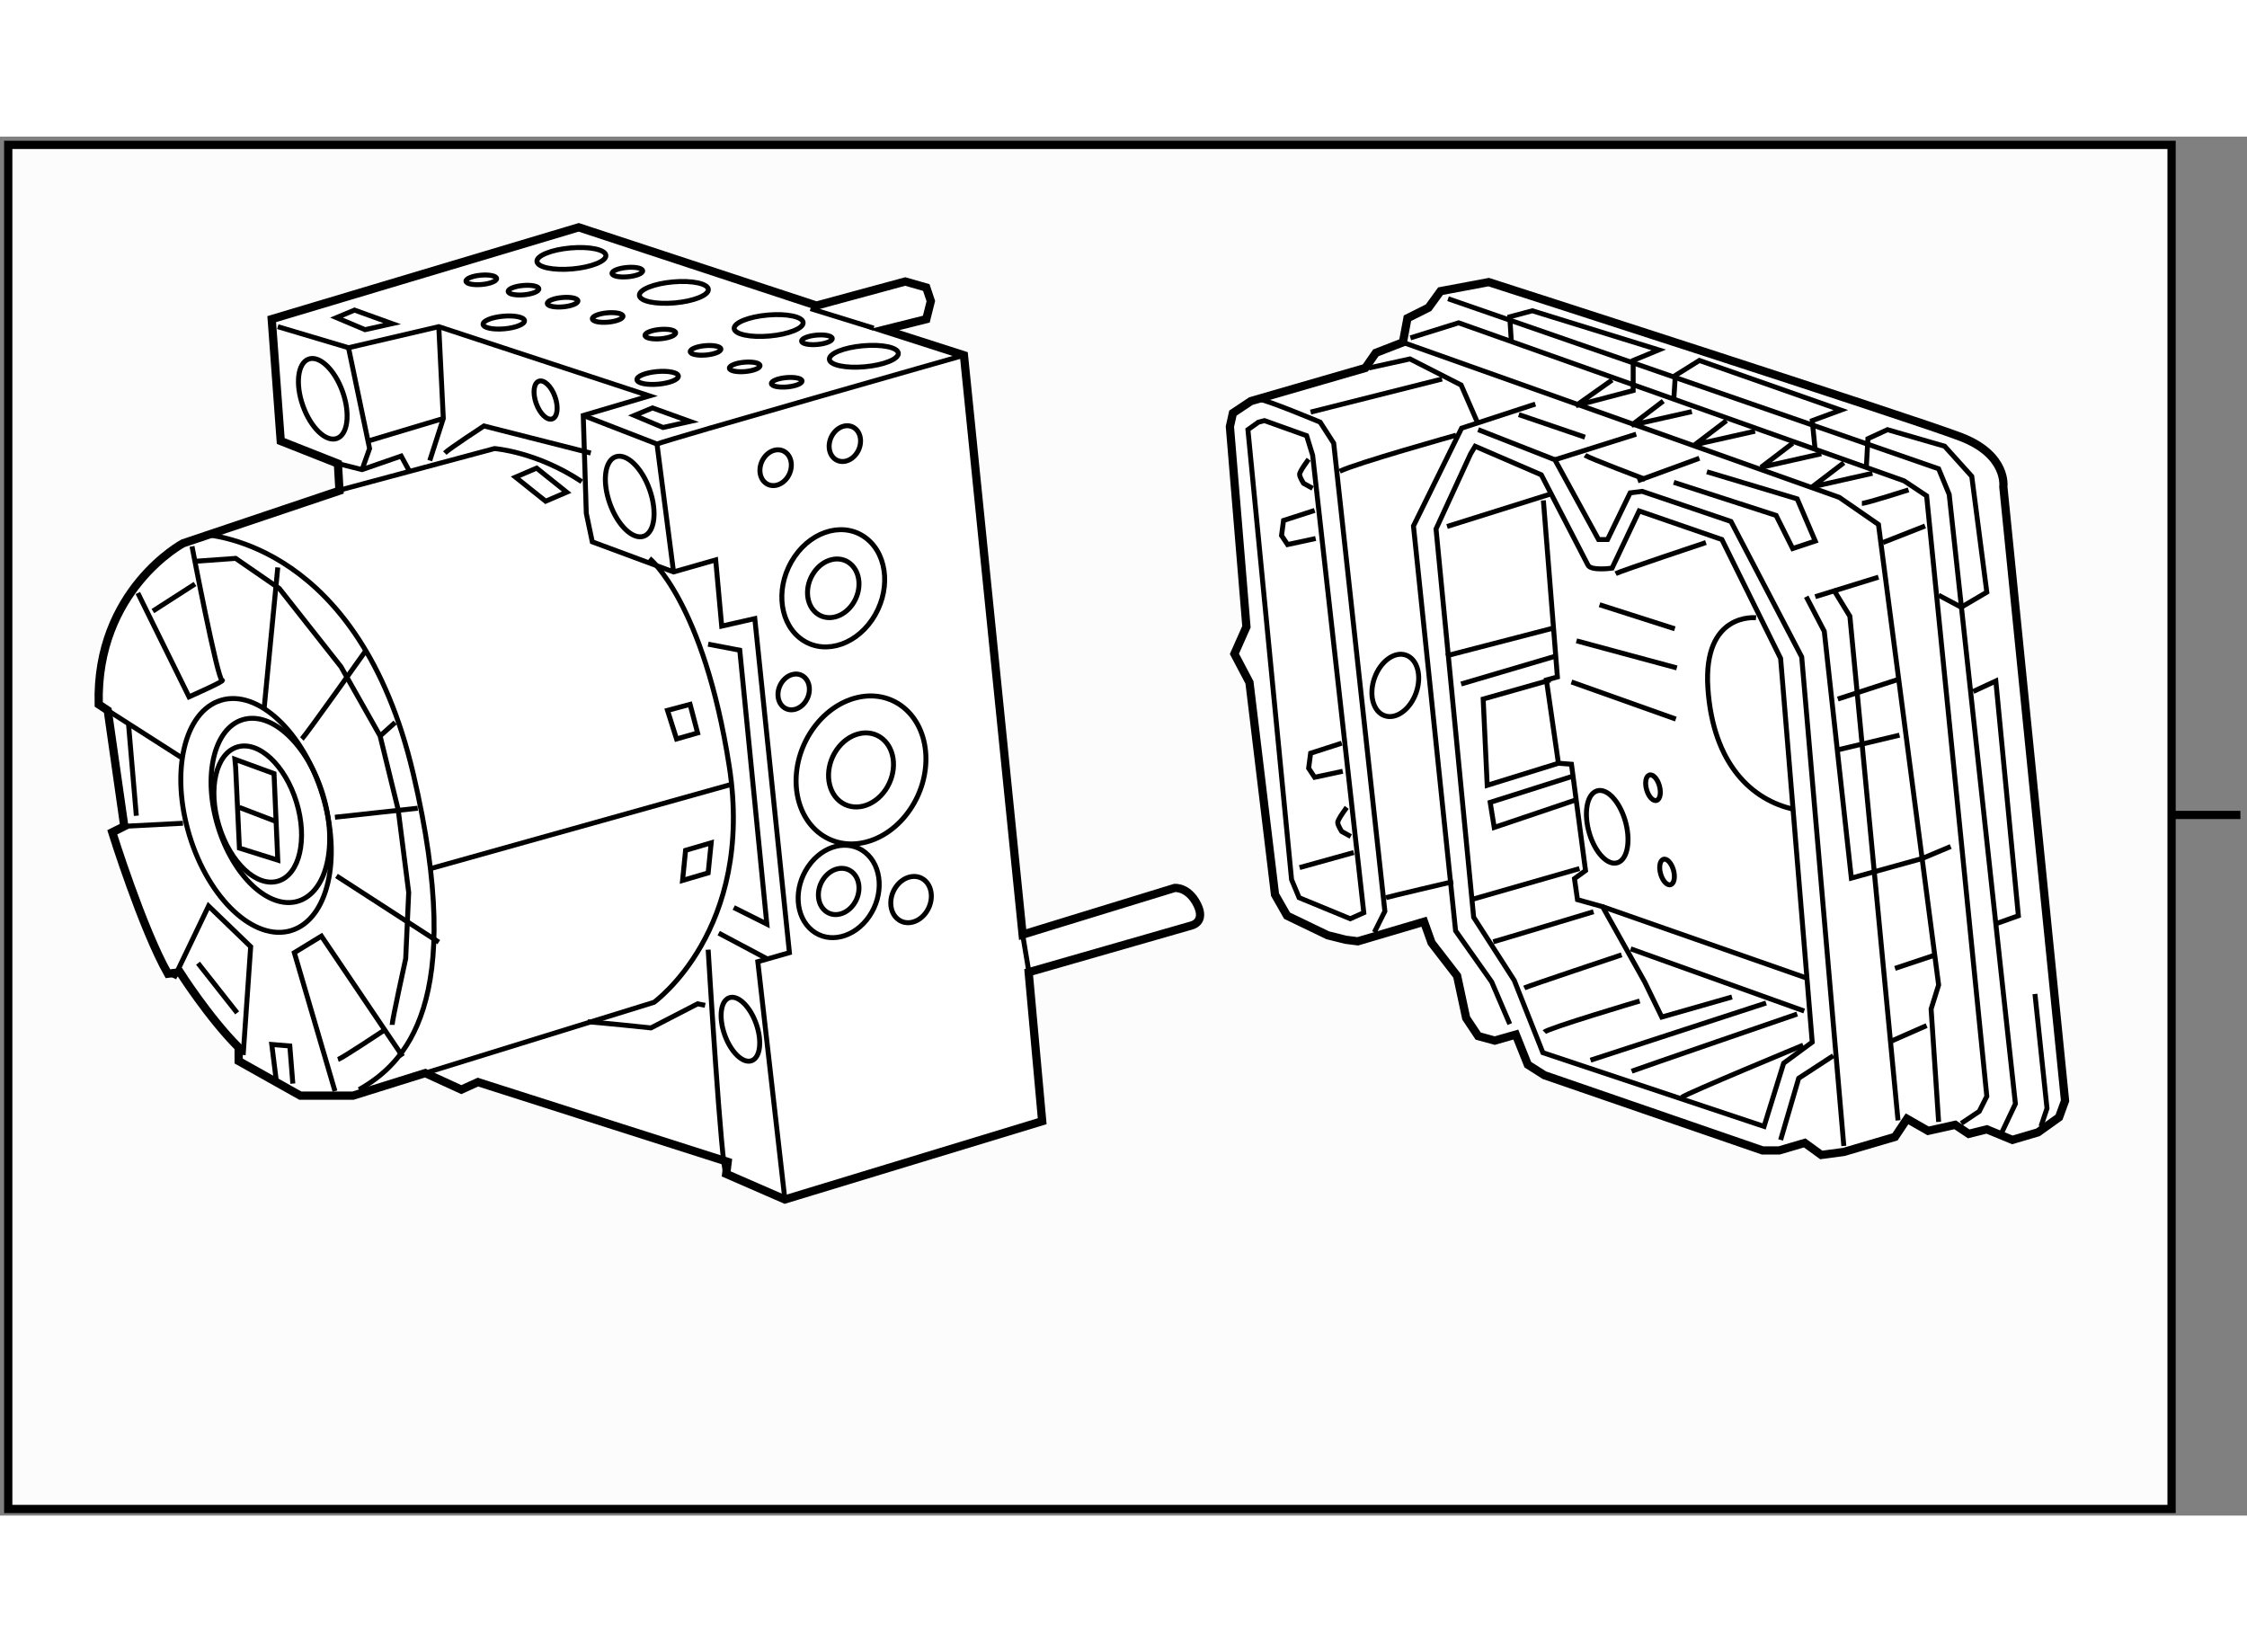 <?xml version="1.0" encoding="utf-8"?>
<!-- Generator: Adobe Illustrator 15.1.0, SVG Export Plug-In . SVG Version: 6.00 Build 0)  -->
<!DOCTYPE svg PUBLIC "-//W3C//DTD SVG 1.1//EN" "http://www.w3.org/Graphics/SVG/1.1/DTD/svg11.dtd">
<svg version="1.1" xmlns="http://www.w3.org/2000/svg" xmlns:xlink="http://www.w3.org/1999/xlink" x="0px" y="0px" width="244.8px"
	 height="180px" viewBox="21.408 18.5 136.326 83.66" enable-background="new 0 0 244.8 180" xml:space="preserve">
	
<rect x="21.408" y="18.5" width="136.326" height="83.66" fill="#808080" stroke="none"/>
	
<g><rect x="21.908" y="19" fill="#FCFCFC" stroke="#000000" stroke-width="0.5" width="131.25" height="82.76"></rect><line fill="none" stroke="#000000" stroke-width="0.5" x1="153.25" y1="59.653" x2="157.334" y2="59.653"></line></g><g><path fill="#FFFFFF" stroke="#000000" stroke-width="0.5" d="M42.004,39.98l-9.495,3.195c0,0-5.295,2.831-5.112,9.77l0.548,0.365
				l1.004,7.03l-0.73,0.365c0,0,1.826,5.844,3.377,8.582l0.73-0.091c0,0,1.735,2.739,3.561,4.565v0.822l3.743,2.1h3.195l4.382-1.369
				l2.191,1.004l1.004-0.457l15.155,4.839l-0.091,0.73l3.561,1.552l15.611-4.748l-0.821-9.039l9.86-2.83c0,0,0.913-0.183,0.365-1.278
				c-0.548-1.095-1.37-1.004-1.37-1.004l-9.221,2.83l-3.561-35.149l-4.839-1.552l2.556-0.639l0.275-1.096l-0.275-0.822l-1.278-0.366
				l-5.386,1.461l-14.425-4.748l-18.625,5.57l0.547,7.395l3.469,1.37L42.004,39.98z"></path><ellipse transform="matrix(0.956 -0.292 0.292 0.956 -15.833 13.413)" fill="none" stroke="#000000" stroke-width="0.3" cx="36.972" cy="59.692" rx="4.221" ry="7.306"></ellipse><ellipse transform="matrix(0.956 -0.292 0.292 0.956 -15.708 13.659)" fill="none" stroke="#000000" stroke-width="0.3" cx="37.845" cy="59.384" rx="3.327" ry="5.758"></ellipse><ellipse transform="matrix(0.956 -0.292 0.292 0.956 -15.802 13.436)" fill="none" stroke="#000000" stroke-width="0.3" cx="37.072" cy="59.61" rx="2.459" ry="4.255"></ellipse><polygon fill="none" stroke="#000000" stroke-width="0.3" points="35.705,56.779 35.933,61.664 38.261,62.394 38.033,57.145 
				35.659,56.277 		"></polygon><line fill="none" stroke="#000000" stroke-width="0.3" x1="35.933" y1="59.198" x2="38.078" y2="60.02"></line><polyline fill="none" stroke="#000000" stroke-width="0.3" points="38.261,30.029 42.552,31.307 48.029,30.029 60.812,34.229 
				56.794,35.416 56.978,41.35 57.342,43.084 62.272,44.91 64.829,44.18 65.194,48.197 67.202,47.741 69.302,68.009 67.385,68.556 
				69.028,82.981 		"></polyline><path fill="none" stroke="#000000" stroke-width="0.3" d="M47.208,75.313l13.877-4.292c0,0,6.117-4.382,4.565-14.333
				c-1.552-9.952-4.839-12.6-4.839-12.6"></path><path fill="none" stroke="#000000" stroke-width="0.3" d="M41.548,40.072l9.86-2.647c0,0,2.556,0.182,5.295,2.008"></path><polyline fill="none" stroke="#000000" stroke-width="0.3" points="41.913,38.337 43.374,38.702 45.748,37.88 46.295,38.885 		"></polyline><polyline fill="none" stroke="#000000" stroke-width="0.3" points="42.552,31.307 43.83,37.424 43.374,38.702 		"></polyline><polyline fill="none" stroke="#000000" stroke-width="0.3" points="48.029,30.029 48.304,35.598 47.482,38.154 		"></polyline><line fill="none" stroke="#000000" stroke-width="0.3" x1="43.739" y1="36.967" x2="48.304" y2="35.598"></line><path fill="none" stroke="#000000" stroke-width="0.3" d="M48.395,37.698c0.273-0.274,2.374-1.644,2.374-1.644l6.482,1.644"></path><polyline fill="none" stroke="#000000" stroke-width="0.3" points="56.794,35.416 61.268,37.15 62.272,44.91 		"></polyline><path fill="none" stroke="#000000" stroke-width="0.3" d="M61.268,37.15c0.638-0.274,18.625-5.386,18.625-5.386"></path><line fill="none" stroke="#000000" stroke-width="0.3" x1="70.581" y1="28.934" x2="74.415" y2="30.12"></line><polygon fill="none" stroke="#000000" stroke-width="0.3" points="41.822,29.481 43.556,30.211 45.199,29.846 42.917,29.024 		"></polygon><polygon fill="none" stroke="#000000" stroke-width="0.3" points="59.898,35.416 61.633,36.146 63.276,35.78 60.994,34.959 		"></polygon><ellipse transform="matrix(0.996 -0.088 0.088 0.996 -2.068 5.064)" fill="none" stroke="#000000" stroke-width="0.3" cx="56.092" cy="25.865" rx="2.1" ry="0.639"></ellipse><ellipse transform="matrix(0.996 -0.088 0.088 0.996 -2.224 5.614)" fill="none" stroke="#000000" stroke-width="0.3" cx="62.307" cy="27.931" rx="2.1" ry="0.639"></ellipse><ellipse transform="matrix(0.996 -0.088 0.088 0.996 -2.379 6.129)" fill="none" stroke="#000000" stroke-width="0.3" cx="68.059" cy="29.94" rx="2.1" ry="0.639"></ellipse><ellipse transform="matrix(0.996 -0.089 0.089 0.996 -2.532 6.665)" fill="none" stroke="#000000" stroke-width="0.3" cx="73.81" cy="31.857" rx="2.1" ry="0.639"></ellipse><ellipse transform="matrix(0.996 -0.088 0.088 0.996 -2.427 4.713)" fill="none" stroke="#000000" stroke-width="0.3" cx="51.99" cy="29.758" rx="1.262" ry="0.384"></ellipse><ellipse transform="matrix(0.996 -0.088 0.088 0.996 -2.687 5.55)" fill="none" stroke="#000000" stroke-width="0.3" cx="61.326" cy="33.115" rx="1.262" ry="0.384"></ellipse><ellipse transform="matrix(0.996 -0.088 0.088 0.996 -2.205 4.586)" fill="none" stroke="#000000" stroke-width="0.3" cx="50.625" cy="27.166" rx="0.933" ry="0.284"></ellipse><ellipse transform="matrix(0.996 -0.088 0.088 0.996 -2.246 4.8)" fill="none" stroke="#000000" stroke-width="0.3" cx="53.181" cy="27.805" rx="0.933" ry="0.284"></ellipse><ellipse transform="matrix(0.996 -0.088 0.088 0.996 -2.301 5.012)" fill="none" stroke="#000000" stroke-width="0.3" cx="55.554" cy="28.535" rx="0.933" ry="0.284"></ellipse><ellipse transform="matrix(0.996 -0.088 0.088 0.996 -2.376 5.272)" fill="none" stroke="#000000" stroke-width="0.3" cx="58.293" cy="29.448" rx="0.933" ry="0.284"></ellipse><ellipse transform="matrix(0.996 -0.088 0.088 0.996 -2.453 5.56)" fill="none" stroke="#000000" stroke-width="0.3" cx="61.489" cy="30.453" rx="0.933" ry="0.284"></ellipse><ellipse transform="matrix(0.996 -0.088 0.088 0.996 -2.524 5.787)" fill="none" stroke="#000000" stroke-width="0.3" cx="64.227" cy="31.457" rx="0.933" ry="0.284"></ellipse><ellipse transform="matrix(0.996 -0.088 0.088 0.996 -2.603 5.999)" fill="none" stroke="#000000" stroke-width="0.3" cx="66.602" cy="32.461" rx="0.933" ry="0.284"></ellipse><ellipse transform="matrix(0.996 -0.088 0.088 0.996 -2.681 6.248)" fill="none" stroke="#000000" stroke-width="0.3" cx="69.159" cy="33.374" rx="0.933" ry="0.284"></ellipse><ellipse transform="matrix(0.996 -0.088 0.088 0.996 -2.124 5.352)" fill="none" stroke="#000000" stroke-width="0.3" cx="59.48" cy="26.709" rx="0.933" ry="0.284"></ellipse><ellipse transform="matrix(0.996 -0.088 0.088 0.996 -2.44 6.378)" fill="none" stroke="#000000" stroke-width="0.3" cx="70.984" cy="30.818" rx="0.933" ry="0.285"></ellipse><ellipse transform="matrix(0.942 -0.335 0.335 0.942 -9.159 15.724)" fill="none" stroke="#000000" stroke-width="0.3" cx="41" cy="34.411" rx="1.278" ry="2.556"></ellipse><ellipse transform="matrix(0.942 -0.335 0.335 0.942 -10.07 22.302)" fill="none" stroke="#000000" stroke-width="0.3" cx="59.625" cy="40.346" rx="1.278" ry="2.556"></ellipse><ellipse transform="matrix(0.942 -0.335 0.335 0.942 -20.511 26.42)" fill="none" stroke="#000000" stroke-width="0.3" cx="66.342" cy="72.674" rx="1.013" ry="2.027"></ellipse><path fill="none" stroke="#000000" stroke-width="0.3" d="M73.138,46.861c0.568-0.828,0.5-1.929-0.15-2.458
				s-1.636-0.286-2.202,0.542c-0.568,0.828-0.501,1.929,0.148,2.458C71.584,47.931,72.57,47.689,73.138,46.861z"></path><path fill="none" stroke="#000000" stroke-width="0.3" d="M74.313,47.817c1.133-1.655,0.999-3.854-0.299-4.911
				c-1.299-1.058-3.27-0.573-4.402,1.082c-1.133,1.655-1,3.854,0.298,4.911C71.208,49.957,73.18,49.472,74.313,47.817z"></path><path fill="none" stroke="#000000" stroke-width="0.3" d="M75.132,58.131c0.715-1.045,0.631-2.435-0.189-3.103
				c-0.82-0.667-2.065-0.362-2.782,0.684c-0.715,1.046-0.63,2.436,0.19,3.104C73.171,59.483,74.416,59.178,75.132,58.131z"></path><path fill="none" stroke="#000000" stroke-width="0.3" d="M76.613,59.339c1.431-2.089,1.263-4.865-0.377-6.2
				c-1.64-1.334-4.127-0.723-5.558,1.366c-1.431,2.09-1.261,4.866,0.378,6.201C72.695,62.04,75.183,61.429,76.613,59.339z"></path><path fill="none" stroke="#000000" stroke-width="0.3" d="M73.219,65.05c0.447-0.652,0.395-1.521-0.118-1.937
				c-0.513-0.418-1.289-0.227-1.737,0.426c-0.447,0.653-0.395,1.521,0.118,1.938C71.994,65.895,72.771,65.703,73.219,65.05z"></path><path fill="none" stroke="#000000" stroke-width="0.3" d="M77.609,65.543c0.448-0.653,0.395-1.521-0.117-1.938
				c-0.513-0.417-1.29-0.226-1.737,0.427c-0.447,0.653-0.394,1.521,0.119,1.938C76.385,66.388,77.163,66.197,77.609,65.543z"></path><path fill="none" stroke="#000000" stroke-width="0.3" d="M70.279,52.774c0.346-0.505,0.304-1.177-0.092-1.499
				c-0.396-0.323-0.998-0.175-1.344,0.33s-0.304,1.176,0.092,1.499S69.934,53.279,70.279,52.774z"></path><path fill="none" stroke="#000000" stroke-width="0.3" d="M69.185,39.17c0.344-0.505,0.304-1.176-0.093-1.499
				c-0.396-0.323-0.998-0.175-1.343,0.33c-0.347,0.505-0.306,1.176,0.09,1.499C68.236,39.823,68.838,39.675,69.185,39.17z"></path><path fill="none" stroke="#000000" stroke-width="0.3" d="M73.384,37.709c0.345-0.505,0.305-1.177-0.092-1.499
				c-0.396-0.323-0.997-0.175-1.344,0.331c-0.346,0.504-0.306,1.176,0.091,1.499C72.437,38.362,73.037,38.214,73.384,37.709z"></path><path fill="none" stroke="#000000" stroke-width="0.3" d="M74.144,65.804c0.894-1.305,0.788-3.038-0.236-3.872
				c-1.022-0.833-2.578-0.452-3.47,0.854c-0.894,1.305-0.788,3.038,0.236,3.871C71.696,67.491,73.252,67.108,74.144,65.804z"></path><ellipse transform="matrix(0.942 -0.335 0.335 0.942 -8.403 20.258)" fill="none" stroke="#000000" stroke-width="0.3" cx="54.521" cy="34.488" rx="0.606" ry="1.213"></ellipse><polyline fill="none" stroke="#000000" stroke-width="0.3" points="64.372,49.293 66.289,49.658 67.932,66.274 65.924,65.27 		"></polyline><path fill="none" stroke="#000000" stroke-width="0.3" d="M64.372,67.826c0,0,0.822,13.695,1.095,13.604"></path><path fill="none" stroke="#000000" stroke-width="0.3" d="M57.068,72.208c0.365,0,3.834,0.365,3.834,0.365l2.83-1.461l0.457,0.091
				"></path><line fill="none" stroke="#000000" stroke-width="0.3" x1="65.012" y1="66.822" x2="67.932" y2="68.374"></line><line fill="none" stroke="#000000" stroke-width="0.3" x1="83.453" y1="66.913" x2="83.91" y2="69.652"></line><polygon fill="none" stroke="#000000" stroke-width="0.3" points="52.686,39.159 54.512,40.619 55.79,40.072 53.964,38.611 		"></polygon><polygon fill="none" stroke="#000000" stroke-width="0.3" points="61.906,53.31 62.455,55.044 63.732,54.679 63.276,52.945 		"></polygon><polygon fill="none" stroke="#000000" stroke-width="0.3" points="63.003,61.8 62.819,63.626 64.372,63.17 64.556,61.344 		"></polygon><path fill="none" stroke="#000000" stroke-width="0.3" d="M33.788,42.628c0.456,0.091,9.403,0.547,12.69,14.517
				c3.286,13.968-0.548,17.62-3.288,19.172"></path><path fill="none" stroke="#000000" stroke-width="0.3" d="M29.771,46.189l3.104,6.299c0,0,2.282-1.005,2.008-1.005
				c-0.273,0-1.826-8.125-1.826-8.125"></path><line fill="none" stroke="#000000" stroke-width="0.3" x1="38.261" y1="44.637" x2="37.439" y2="53.127"></line><path fill="none" stroke="#000000" stroke-width="0.3" d="M39.722,55.044c0.274-0.273,3.834-5.295,3.834-5.295"></path><line fill="none" stroke="#000000" stroke-width="0.3" x1="41.73" y1="59.792" x2="46.751" y2="59.244"></line><line fill="none" stroke="#000000" stroke-width="0.3" x1="41.822" y1="63.353" x2="48.029" y2="67.37"></line><polyline fill="none" stroke="#000000" stroke-width="0.3" points="41.73,76.409 39.265,68.009 40.909,67.005 45.838,74.308 		"></polyline><polyline fill="none" stroke="#000000" stroke-width="0.3" points="31.961,69.561 34.061,65.179 36.617,67.644 36.161,74.217 		
				"></polyline><polyline fill="none" stroke="#000000" stroke-width="0.3" points="38.17,75.769 37.896,73.578 38.991,73.669 39.174,75.952 		"></polyline><line fill="none" stroke="#000000" stroke-width="0.3" x1="28.949" y1="60.34" x2="32.509" y2="60.157"></line><polyline fill="none" stroke="#000000" stroke-width="0.3" points="27.944,53.31 29.204,54.116 32.509,56.231 		"></polyline><line fill="none" stroke="#000000" stroke-width="0.3" x1="30.684" y1="47.284" x2="33.239" y2="45.641"></line><line fill="none" stroke="#000000" stroke-width="0.3" x1="29.679" y1="59.701" x2="29.204" y2="54.116"></line><line fill="none" stroke="#000000" stroke-width="0.3" x1="33.422" y1="68.648" x2="35.796" y2="71.661"></line><path fill="none" stroke="#000000" stroke-width="0.3" d="M41.913,74.491c0.274-0.091,2.739-1.734,2.739-1.734"></path><path fill="none" stroke="#000000" stroke-width="0.3" d="M45.199,72.391c0-0.274,0.822-4.018,0.822-4.018l0.183-4.017
				l-0.639-5.021l-1.096-4.474l-2.374-4.2l-3.743-4.748l-2.648-1.826l-2.557,0.183"></path><line fill="none" stroke="#000000" stroke-width="0.3" x1="47.573" y1="62.896" x2="65.832" y2="57.784"></line><line fill="none" stroke="#000000" stroke-width="0.3" x1="44.469" y1="54.862" x2="45.382" y2="54.041"></line></g>



	
<g><path fill="#FFFFFF" stroke="#000000" stroke-width="0.5" d="M104.242,32.535l-6.938,2.008l-1.096,0.73l-0.182,0.821l1.003,12.143
				l-0.729,1.643l0.913,1.734l1.551,12.873l0.731,1.279l2.465,1.187l1.096,0.274l0.73,0.092l4.018-1.188l0.456,1.278l1.552,2.009
				l0.548,2.556l0.73,1.095l1.004,0.274l1.278-0.365l0.73,1.826l1.004,0.639l13.239,4.565h1.003l1.553-0.457l1.005,0.73l1.368-0.183
				l3.104-0.913l0.731-1.096l1.277,0.73l1.644-0.365l0.821,0.548l1.097-0.274l1.552,0.639l1.551-0.457l1.279-0.913l0.365-1.005
				l-3.744-37.249c0,0,0.275-1.917-2.556-3.013c-2.83-1.096-28.667-9.404-28.667-9.404l-2.923,0.548l-0.729,1.004l-1.278,0.639
				l-0.273,1.461l-1.645,0.639L104.242,32.535z"></path><polyline fill="none" stroke="#000000" stroke-width="0.3" points="106.524,30.983 133,40.387 135.375,42.03 139.025,69.967 
				138.569,71.428 139.025,78.275 		"></polyline><polyline fill="none" stroke="#000000" stroke-width="0.3" points="106.979,30.709 109.902,29.796 136.926,39.382 138.296,40.295 
				141.948,76.723 141.491,77.636 140.396,78.367 		"></polyline><polyline fill="none" stroke="#000000" stroke-width="0.3" points="109.263,28.335 139.025,38.652 139.665,40.204 143.038,71.255 
				143.683,77.179 142.861,78.914 		"></polyline><polyline fill="none" stroke="#000000" stroke-width="0.3" points="122.957,34.452 123.049,32.992 124.509,32.079 133.092,35.091 
				131.357,35.73 131.539,37.557 		"></polyline><polyline fill="none" stroke="#000000" stroke-width="0.3" points="134.644,38.47 134.734,36.826 135.922,36.278 139.391,37.283 
				141.035,39.108 141.948,46.138 140.396,47.051 139.025,46.321 		"></polyline><polyline fill="none" stroke="#000000" stroke-width="0.3" points="119.214,33.265 117.023,34.817 120.493,33.904 120.493,32.079 
				122.045,31.439 114.376,29.065 113.006,29.431 113.098,30.892 		"></polyline><polyline fill="none" stroke="#000000" stroke-width="0.3" points="122.318,34.543 120.401,36.004 124.053,35.182 		"></polyline><polyline fill="none" stroke="#000000" stroke-width="0.3" points="126.153,35.73 124.235,37.191 127.888,36.37 		"></polyline><polyline fill="none" stroke="#000000" stroke-width="0.3" points="130.17,37.1 128.253,38.561 131.905,37.739 		"></polyline><polyline fill="none" stroke="#000000" stroke-width="0.3" points="133.273,38.287 131.357,39.748 135.008,38.925 		"></polyline><path fill="none" stroke="#000000" stroke-width="0.3" d="M134.37,40.751c0.273,0,2.829-0.821,2.829-0.821"></path><line fill="none" stroke="#000000" stroke-width="0.3" x1="135.648" y1="43.125" x2="138.204" y2="42.122"></line><polyline fill="none" stroke="#000000" stroke-width="0.3" points="141.125,52.164 142.495,51.525 143.864,65.768 142.586,66.224 
						"></polyline><polyline fill="none" stroke="#000000" stroke-width="0.3" points="144.869,70.515 145.6,77.454 145.234,78.549 		"></polyline><polyline fill="none" stroke="#000000" stroke-width="0.3" points="114.558,34.726 110.084,36.187 107.163,42.122 109.719,66.68 
				111.91,69.784 113.006,72.341 		"></polyline><path fill="none" stroke="#000000" stroke-width="0.3" d="M111.089,36.278l4.655,1.826l2.648,4.839h0.548l1.369-2.83l0.73-0.092
				c5.387,1.826,5.387,1.826,5.387,1.826l4.291,8.217l2.556,29.672"></path><path fill="none" stroke="#000000" stroke-width="0.3" d="M110.632,37.739l-2.1,4.565l2.283,23.555l2.464,3.835l1.735,4.382
				l13.42,4.473l1.188-3.834l1.734-1.278l-1.918-23.281l-3.561-7.212l-5.021-1.734l-1.644,3.469c0,0-1.278,0.183-1.46-0.182
				c-0.184-0.366-2.831-5.478-2.831-5.478l-4.016-1.734L110.632,37.739z"></path><line fill="none" stroke="#000000" stroke-width="0.3" x1="115.744" y1="38.104" x2="120.675" y2="36.552"></line><line fill="none" stroke="#000000" stroke-width="0.3" x1="120.767" y1="39.382" x2="124.509" y2="38.013"></line><path fill="none" stroke="#000000" stroke-width="0.3" d="M117.57,37.83c0.275,0.183,3.652,1.461,3.652,1.461"></path><line fill="none" stroke="#000000" stroke-width="0.3" x1="113.555" y1="35.365" x2="117.57" y2="36.734"></line><polyline fill="none" stroke="#000000" stroke-width="0.3" points="122.957,39.474 129.166,41.482 130.17,43.491 131.539,43.035 
				130.444,40.478 124.966,38.834 		"></polyline><polyline fill="none" stroke="#000000" stroke-width="0.3" points="130.992,46.412 132.087,48.512 133.73,63.485 138.022,62.298 
				139.757,61.568 		"></polyline><line fill="none" stroke="#000000" stroke-width="0.3" x1="131.539" y1="46.412" x2="135.375" y2="45.226"></line><polyline fill="none" stroke="#000000" stroke-width="0.3" points="132.635,45.956 133.64,47.599 136.561,78.184 		"></polyline><line fill="none" stroke="#000000" stroke-width="0.3" x1="136.013" y1="73.437" x2="138.296" y2="72.432"></line><path fill="none" stroke="#000000" stroke-width="0.3" d="M136.378,68.963c0.274-0.092,2.466-0.822,2.466-0.822"></path><line fill="none" stroke="#000000" stroke-width="0.3" x1="132.908" y1="52.621" x2="136.561" y2="51.434"></line><line fill="none" stroke="#000000" stroke-width="0.3" x1="132.817" y1="55.725" x2="136.652" y2="54.812"></line><polyline fill="none" stroke="#000000" stroke-width="0.3" points="132.635,74.258 130.535,75.628 129.439,79.371 		"></polyline><path fill="none" stroke="#000000" stroke-width="0.3" d="M97.85,34.452c0.366,0,3.652,1.37,3.652,1.37l0.822,1.278l3.104,28.394
				l-0.638,1.278"></path><polygon fill="none" stroke="#000000" stroke-width="0.3" points="97.76,35.822 97.12,36.278 99.768,63.577 100.225,64.672 
				103.329,65.95 104.15,65.584 101.046,37.83 100.681,36.644 98.125,35.73 		"></polygon><polyline fill="none" stroke="#000000" stroke-width="0.3" points="101.168,41.178 99.281,41.786 99.159,42.699 99.525,43.248 
				101.229,42.882 		"></polyline><polyline fill="none" stroke="#000000" stroke-width="0.3" points="102.811,55.299 100.924,55.907 100.803,56.82 101.168,57.368 
				102.872,57.003 		"></polyline><path fill="none" stroke="#000000" stroke-width="0.3" d="M100.803,38.074c0,0-0.548,0.73-0.548,0.913
				c0,0.182,0.243,0.548,0.243,0.548l0.548,0.304"></path><path fill="none" stroke="#000000" stroke-width="0.3" d="M103.115,59.194c0,0-0.547,0.73-0.547,0.913
				c0,0.183,0.243,0.548,0.243,0.548l0.548,0.305"></path><line fill="none" stroke="#000000" stroke-width="0.3" x1="100.255" y1="62.846" x2="103.541" y2="61.933"></line><path fill="none" stroke="#000000" stroke-width="0.3" d="M105.489,64.672c0.182-0.061,4.078-0.974,4.078-0.974"></path><polyline fill="none" stroke="#000000" stroke-width="0.3" points="104.454,32.535 106.95,31.987 110.055,33.57 111.089,35.943 		
				"></polyline><line fill="none" stroke="#000000" stroke-width="0.3" x1="100.924" y1="35.213" x2="108.897" y2="33.205"></line><path fill="none" stroke="#000000" stroke-width="0.3" d="M102.689,38.804c0.974-0.487,7.061-2.191,7.061-2.191"></path><polyline fill="none" stroke="#000000" stroke-width="0.3" points="115.045,40.569 115.896,51.282 115.229,51.464 115.958,56.516 
				116.749,56.577 117.602,63.028 116.932,63.515 117.114,64.793 118.637,65.219 121.192,69.784 122.228,71.915 126.488,70.697 		"></polyline><line fill="none" stroke="#000000" stroke-width="0.3" x1="120.34" y1="67.776" x2="130.87" y2="71.549"></line><line fill="none" stroke="#000000" stroke-width="0.3" x1="118.637" y1="65.219" x2="130.992" y2="69.541"></line><line fill="none" stroke="#000000" stroke-width="0.3" x1="110.663" y1="64.793" x2="117.236" y2="62.907"></line><path fill="none" stroke="#000000" stroke-width="0.3" d="M112.002,67.35c0.244-0.061,6.086-1.826,6.086-1.826"></path><path fill="none" stroke="#000000" stroke-width="0.3" d="M113.889,70.15c0.243-0.122,5.903-2.009,5.903-2.009"></path><path fill="none" stroke="#000000" stroke-width="0.3" d="M115.105,72.828c0.243-0.244,5.783-1.887,5.783-1.887"></path><path fill="none" stroke="#000000" stroke-width="0.3" d="M117.906,74.532c0.182-0.061,10.65-3.47,10.65-3.47"></path><path fill="none" stroke="#000000" stroke-width="0.3" d="M120.401,75.201c0.304-0.122,10.043-3.469,10.043-3.469"></path><path fill="none" stroke="#000000" stroke-width="0.3" d="M123.444,76.784c0.304-0.243,7.364-3.165,7.364-3.165"></path><polyline fill="none" stroke="#000000" stroke-width="0.3" points="115.471,51.464 111.393,52.621 111.637,57.855 115.958,56.516 
						"></polyline><polyline fill="none" stroke="#000000" stroke-width="0.3" points="116.811,57.307 111.818,58.89 112.063,60.411 116.932,58.768 
						"></polyline><line fill="none" stroke="#000000" stroke-width="0.3" x1="109.142" y1="50.003" x2="115.715" y2="48.299"></line><line fill="none" stroke="#000000" stroke-width="0.3" x1="110.055" y1="51.708" x2="115.836" y2="50.003"></line><line fill="none" stroke="#000000" stroke-width="0.3" x1="109.201" y1="42.152" x2="115.41" y2="40.204"></line><path fill="none" stroke="#000000" stroke-width="0.3" d="M119.428,45.013c0.364-0.183,5.479-1.887,5.479-1.887"></path><line fill="none" stroke="#000000" stroke-width="0.3" x1="118.453" y1="46.899" x2="123.019" y2="48.36"></line><line fill="none" stroke="#000000" stroke-width="0.3" x1="117.053" y1="49.09" x2="123.141" y2="50.733"></line><path fill="none" stroke="#000000" stroke-width="0.3" d="M116.749,51.585c0.183,0.061,6.331,2.252,6.331,2.252"></path><path fill="none" stroke="#000000" stroke-width="0.3" d="M127.949,47.69c0,0-3.227-0.365-2.923,4.261
				c0.306,4.625,2.679,6.817,5.234,7.364"></path><ellipse transform="matrix(0.943 0.333 -0.333 0.943 23.32 -32.37)" fill="none" stroke="#000000" stroke-width="0.3" cx="106.037" cy="51.807" rx="1.339" ry="1.948"></ellipse><path fill="none" stroke="#000000" stroke-width="0.3" d="M120.004,59.984c0.354,1.2,0.157,2.346-0.442,2.561
				c-0.6,0.215-1.373-0.584-1.729-1.784c-0.355-1.2-0.158-2.346,0.441-2.56C118.873,57.986,119.646,58.785,120.004,59.984z"></path><path fill="none" stroke="#000000" stroke-width="0.3" d="M122.078,57.864c0.126,0.423,0.057,0.828-0.156,0.904
				c-0.211,0.076-0.484-0.206-0.609-0.63c-0.126-0.424-0.057-0.829,0.156-0.904C121.68,57.158,121.953,57.44,122.078,57.864z"></path><path fill="none" stroke="#000000" stroke-width="0.3" d="M122.931,62.977c0.126,0.423,0.056,0.828-0.156,0.904
				c-0.211,0.076-0.484-0.206-0.61-0.63s-0.057-0.828,0.156-0.904C122.531,62.271,122.805,62.553,122.931,62.977z"></path></g>


</svg>